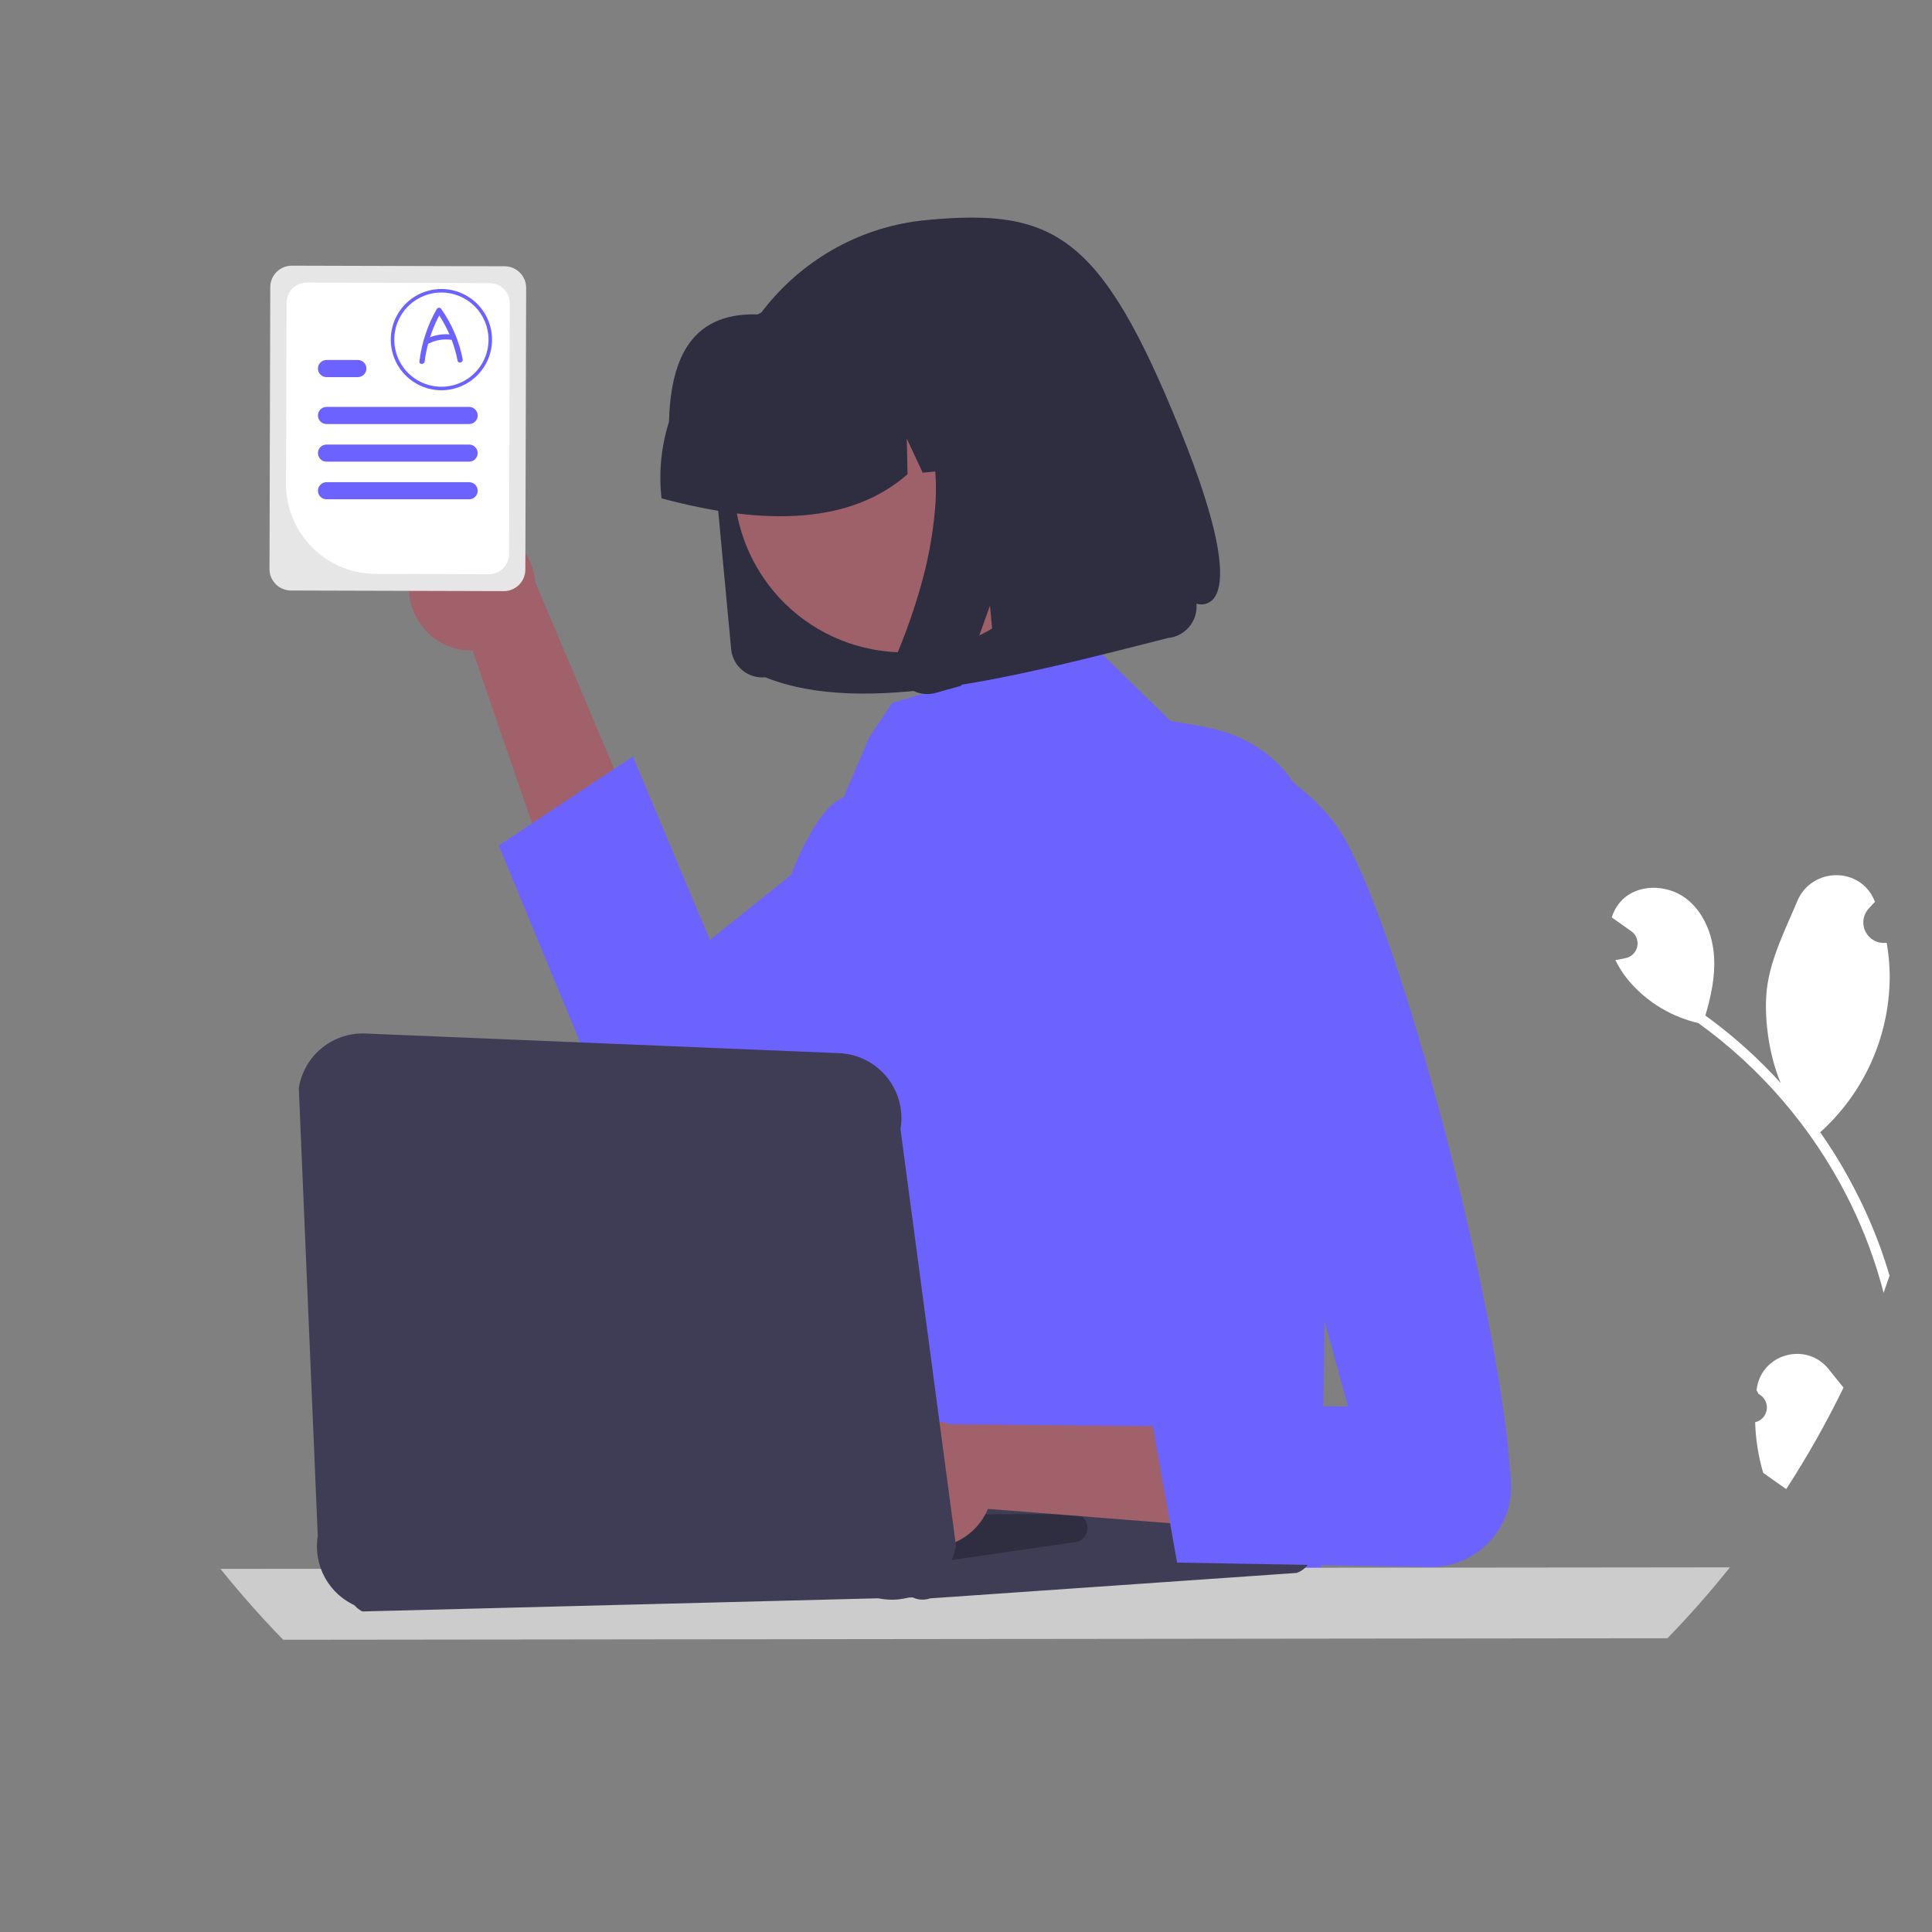 <svg width="166" height="166" viewBox="0 0 166 166" fill="none" xmlns="http://www.w3.org/2000/svg">
<rect x="0" y="0" width="166" height="166" fill="#808080" stroke="none"/>
<path d="M35.201 49.611C35.072 50.392 35.116 51.191 35.33 51.952C35.544 52.713 35.922 53.418 36.437 54.018C36.953 54.617 37.594 55.096 38.315 55.421C39.036 55.746 39.819 55.909 40.61 55.899L53.859 94.45L62.313 88.64L45.993 50.029C45.887 48.702 45.298 47.459 44.338 46.537C43.378 45.615 42.112 45.078 40.782 45.026C39.452 44.975 38.149 45.413 37.12 46.258C36.092 47.103 35.409 48.297 35.201 49.611Z" fill="#A0616A"/>
<path d="M104.353 62.655C98.469 69.349 83.962 81.146 72.01 89.269C69.427 91.025 66.961 92.606 64.729 93.93C63.221 94.824 61.819 95.597 60.557 96.228C59.71 96.65 58.785 96.893 57.84 96.941C56.894 96.989 55.949 96.841 55.064 96.507C54.178 96.172 53.372 95.659 52.694 94.998C52.016 94.338 51.482 93.544 51.125 92.668L42.85 72.647L45.713 70.749L52.773 66.066L54.376 65.005L60.997 80.773L67.978 75.169L72.312 71.689L92.07 55.834L93.774 55.328L97.75 59.208L100.562 61.953L103.206 62.412C103.602 62.481 103.985 62.562 104.353 62.655Z" fill="#6C63FF"/>
<path d="M157.14 117.664C157.55 118.185 157.975 118.703 158.4 119.223C156.937 122.228 155.292 125.141 153.474 127.946C153.339 127.85 153.204 127.754 153.069 127.658C153.047 127.647 153.027 127.634 153.007 127.619C152.504 127.261 151.998 126.907 151.495 126.548V126.546C151.079 125.133 150.848 123.672 150.805 122.2C151.064 122.14 151.299 122.002 151.478 121.804C151.657 121.607 151.77 121.359 151.803 121.095C151.836 120.83 151.787 120.562 151.662 120.327C151.538 120.091 151.344 119.9 151.107 119.778C151.04 119.663 150.994 119.579 150.927 119.462C150.93 119.432 150.935 119.4 150.937 119.371C151.323 116.304 155.232 115.233 157.14 117.664Z" fill="white"/>
<path d="M161.548 107.154C161.842 107.964 162.111 108.784 162.353 109.612C162.186 110.103 162.015 110.593 161.84 111.081C161.773 110.823 161.705 110.565 161.634 110.307C161.234 108.873 160.754 107.463 160.197 106.083C159.74 104.951 159.234 103.843 158.679 102.758C155.662 96.867 151.289 91.775 145.92 87.902C143.701 87.389 141.693 86.208 140.166 84.518C139.616 83.911 139.155 83.228 138.799 82.49C139.025 82.458 139.251 82.414 139.472 82.367C139.54 82.352 139.612 82.335 139.68 82.32L139.707 82.315C139.949 82.259 140.169 82.135 140.342 81.957C140.514 81.778 140.631 81.554 140.679 81.311C140.727 81.067 140.704 80.815 140.612 80.585C140.52 80.355 140.364 80.156 140.162 80.012C140.036 79.921 139.909 79.833 139.783 79.744C139.592 79.604 139.398 79.472 139.204 79.334C139.183 79.322 139.164 79.308 139.145 79.293C138.924 79.135 138.703 78.983 138.484 78.823C138.654 78.276 138.947 77.776 139.341 77.36C140.714 75.943 143.165 75.975 144.766 77.129C146.369 78.283 147.175 80.304 147.278 82.274C147.369 83.961 147.005 85.63 146.527 87.259C146.647 87.347 146.772 87.43 146.892 87.521C149.103 89.16 151.148 91.011 152.997 93.049C151.929 90.515 151.541 87.21 151.818 84.933C152.135 82.34 153.395 79.877 154.426 77.424C155.661 74.477 159.875 74.438 161.064 77.404C161.076 77.434 161.088 77.461 161.098 77.49C160.899 77.689 160.708 77.895 160.524 78.109C160.292 78.378 160.148 78.711 160.109 79.064C160.07 79.416 160.138 79.773 160.305 80.086C160.472 80.399 160.73 80.654 161.044 80.819C161.359 80.983 161.716 81.049 162.068 81.007L162.105 81.002C162.258 81.877 162.345 82.763 162.365 83.651C162.396 86.137 161.912 88.602 160.946 90.893C159.979 93.183 158.549 95.249 156.747 96.961C156.629 97.071 156.514 97.179 156.393 97.285C157.531 98.903 158.552 100.599 159.45 102.361C160.248 103.914 160.948 105.515 161.548 107.154Z" fill="white"/>
<path d="M114.232 84.117L113.49 135.049L53.583 133.33L63.15 112.212C63.081 111.534 67.349 106.778 67.325 106.073C67.251 104.008 68.793 102.095 69.044 99.934C69.554 95.477 66.63 78.646 67.978 75.169C68.552 73.616 69.288 72.128 70.173 70.729C70.939 69.57 71.725 68.789 72.477 68.507L74.692 63.345L76.656 60.398L92.07 55.834L93.774 55.328L97.75 59.208L100.561 61.953L103.206 62.412C103.602 62.481 103.985 62.562 104.353 62.655C106.127 63.064 107.78 63.883 109.181 65.047C113.797 68.969 114.335 76.345 114.232 84.117Z" fill="#6C63FF"/>
<path d="M148.637 134.667C146.947 136.786 145.157 138.818 143.266 140.762L136.788 140.767L101.95 140.806L95.679 140.813L91.509 140.818L85.306 140.823L80.535 140.828L71.722 140.838L66.523 140.845L55.576 140.855L50.35 140.862L35.87 140.877L26.774 140.887L24.333 140.889C23.79 140.334 23.256 139.771 22.729 139.2C21.418 137.778 20.157 136.312 18.945 134.802L23.999 134.797L27.442 134.794L35.413 134.785L50.795 134.77L55.993 134.765L58.095 134.763H58.103L59.753 134.76L60.492 134.758L62.385 134.755H63.186L68.799 134.75L80.908 134.735L86.237 134.731L91.34 134.726L96.123 134.721L102.987 134.713L139.644 134.677L148.637 134.667Z" fill="#CCCCCC"/>
<path d="M65.753 58.191L65.74 58.193C65.032 58.259 64.326 58.041 63.779 57.586C63.231 57.132 62.886 56.479 62.821 55.77L61.424 40.865C61.171 38.194 61.458 35.501 62.267 32.944C63.853 27.953 67.304 23.766 71.9 21.257C74.274 19.965 76.884 19.166 79.575 18.91C90.581 17.861 94.603 20.154 101.401 36.939C108.2 53.725 102.8 51.868 102.8 51.868C102.834 52.227 102.795 52.589 102.686 52.933C102.472 53.604 102.007 54.167 101.388 54.503C101.071 54.675 100.722 54.782 100.362 54.817C87.351 58.124 74.222 61.605 65.751 58.192L65.753 58.191Z" fill="#2F2E41"/>
<path d="M89.971 33.033C91.605 35.45 92.485 38.296 92.502 41.213C92.518 44.13 91.67 46.986 90.064 49.421C88.458 51.856 86.167 53.761 83.48 54.894C80.792 56.028 77.829 56.339 74.964 55.79C73.068 55.432 71.262 54.702 69.65 53.641C68.038 52.58 66.652 51.21 65.574 49.61C63.944 47.194 63.066 44.35 63.05 41.436C63.034 38.522 63.882 35.668 65.486 33.235C67.09 30.802 69.378 28.898 72.062 27.763C74.747 26.629 77.707 26.315 80.57 26.86C82.467 27.216 84.275 27.945 85.889 29.004C87.503 30.064 88.891 31.434 89.971 33.034L89.971 33.033Z" fill="#9E616A"/>
<path d="M56.81 42.52C56.61 40.409 56.837 38.278 57.477 36.256C57.625 31.308 59.06 26.827 65.094 27.015C66.96 26.001 69.01 25.372 71.124 25.165L74.105 24.871C74.139 24.867 74.172 24.864 74.206 24.861C76.272 24.669 78.355 24.886 80.338 25.498C82.32 26.111 84.162 27.109 85.759 28.434C87.356 29.759 88.676 31.385 89.644 33.22C90.612 35.055 91.21 37.063 91.402 39.129L91.43 39.427L85.121 40.044L82.406 34.234L82.54 40.298L79.281 40.617L77.912 37.686L77.979 40.743C73.141 45.004 65.805 45.228 56.84 42.819L56.81 42.52Z" fill="#2F2E41"/>
<path d="M76.99 56.665C76.936 57.156 77.021 57.652 77.236 58.097C77.344 58.325 77.483 58.537 77.65 58.726C77.793 58.888 77.954 59.031 78.13 59.154C78.653 59.518 79.288 59.684 79.922 59.622C79.961 59.618 80.001 59.613 80.04 59.608C80.079 59.602 80.119 59.596 80.158 59.588C80.197 59.581 80.237 59.573 80.276 59.564C80.315 59.554 80.354 59.544 80.393 59.534L82.595 58.917L85.062 52.036L85.628 58.074L95.64 55.286L93.24 29.666L76.175 31.347L76.643 31.798C78.198 33.311 79.305 35.224 79.843 37.327C80.377 39.457 80.541 41.663 80.33 43.849C80.132 46.06 79.723 48.246 79.108 50.379C78.572 52.267 77.928 54.122 77.179 55.936C77.082 56.169 77.018 56.414 76.99 56.665Z" fill="#2F2E41"/>
<path d="M79.265 137.443C78.972 137.443 78.682 137.377 78.417 137.252L31.142 138.458C30.779 138.286 30.477 138.008 30.275 137.661C30.073 137.314 29.982 136.914 30.013 136.513C30.043 136.113 30.195 135.732 30.447 135.419C30.698 135.107 31.039 134.878 31.424 134.763L62.353 125.541C62.673 125.446 63.013 125.433 63.339 125.503L111.181 131.335C111.604 131.426 111.986 131.654 112.268 131.982C112.55 132.311 112.717 132.723 112.742 133.156C112.768 133.588 112.652 134.017 112.411 134.377C112.17 134.737 111.818 135.008 111.409 135.149L79.913 137.334C79.705 137.406 79.486 137.443 79.265 137.443Z" fill="#3F3D56"/>
<path d="M81.004 134.152C80.791 134.152 80.581 134.098 80.395 133.994L42 135.787C41.782 135.665 41.606 135.48 41.495 135.256C41.383 135.032 41.342 134.78 41.376 134.532C41.41 134.285 41.518 134.053 41.685 133.868C41.853 133.682 42.072 133.551 42.315 133.492L56.215 130.119C56.432 130.066 56.659 130.073 56.872 130.138L92.566 130.095C92.82 130.173 93.042 130.33 93.201 130.543C93.359 130.757 93.445 131.015 93.446 131.281C93.447 131.547 93.363 131.806 93.206 132.02C93.049 132.235 92.828 132.393 92.574 132.473L81.376 134.096C81.256 134.133 81.13 134.152 81.004 134.152Z" fill="#2F2E41"/>
<path d="M76.962 132.106C77.627 132.534 78.377 132.812 79.161 132.919C79.944 133.026 80.742 132.96 81.497 132.726C82.252 132.491 82.947 132.094 83.531 131.562C84.117 131.03 84.578 130.376 84.883 129.647L125.522 132.839L123.558 122.771L81.641 122.372C80.382 121.941 79.008 121.986 77.78 122.5C76.552 123.014 75.555 123.961 74.978 125.161C74.401 126.361 74.285 127.73 74.651 129.01C75.016 130.29 75.839 131.392 76.962 132.106Z" fill="#A0616A"/>
<path d="M100.966 66.537C100.966 66.537 107.105 61.626 114.472 70.466C119.44 76.428 129.024 112.468 129.819 127.403C129.869 128.348 129.723 129.293 129.391 130.179C129.059 131.066 128.547 131.874 127.888 132.553C127.229 133.232 126.437 133.768 125.561 134.126C124.686 134.485 123.745 134.659 122.799 134.637L101.138 134.26L98.716 120.644L115.818 120.847L100.966 66.537Z" fill="#6C63FF"/>
<path d="M76.636 137.449C75.893 137.448 75.158 137.299 74.473 137.011L30.654 138.011C29.498 137.528 28.538 136.67 27.93 135.575C27.321 134.479 27.1 133.211 27.302 131.974L25.674 93.492C25.89 92.117 26.613 90.874 27.701 90.007C28.79 89.139 30.163 88.712 31.551 88.808L72.232 90.495C73.013 90.546 73.774 90.761 74.467 91.126C75.159 91.49 75.767 91.996 76.252 92.611C76.736 93.225 77.086 93.935 77.279 94.693C77.471 95.452 77.502 96.242 77.37 97.013L82.136 132.809C81.912 134.106 81.237 135.282 80.231 136.131C79.225 136.979 77.952 137.446 76.636 137.449Z" fill="#3F3D56"/>
<path d="M43.363 22.879L25.076 22.827C24.585 22.827 24.115 23.021 23.767 23.366C23.42 23.712 23.224 24.181 23.222 24.672L23.155 48.886C23.154 49.376 23.348 49.846 23.693 50.193C24.038 50.541 24.507 50.736 24.997 50.738L35.141 50.767L43.286 50.79C43.776 50.791 44.247 50.597 44.594 50.251C44.941 49.905 45.137 49.435 45.138 48.945L45.143 47.514L45.207 24.733C45.208 24.243 45.014 23.772 44.668 23.424C44.322 23.077 43.853 22.881 43.363 22.879Z" fill="#E6E6E6"/>
<path d="M42.074 24.326L26.358 24.281C25.899 24.281 25.458 24.462 25.133 24.786C24.807 25.109 24.623 25.549 24.621 26.008L24.577 41.576C24.574 43.621 25.382 45.583 26.824 47.033C28.266 48.482 30.224 49.301 32.268 49.309L35.254 49.316L42.005 49.336C42.464 49.337 42.904 49.156 43.23 48.832C43.556 48.508 43.739 48.069 43.741 47.61L43.746 46.043L43.8 26.062C43.801 25.602 43.62 25.162 43.296 24.836C42.972 24.511 42.532 24.327 42.074 24.326Z" fill="white"/>
<path d="M40.308 34.963H28.055C27.958 34.963 27.863 34.982 27.773 35.019C27.684 35.056 27.603 35.11 27.535 35.178C27.466 35.247 27.412 35.328 27.375 35.417C27.338 35.506 27.319 35.602 27.319 35.699C27.319 35.795 27.338 35.891 27.375 35.98C27.412 36.069 27.466 36.15 27.535 36.219C27.603 36.287 27.684 36.341 27.773 36.378C27.863 36.415 27.958 36.434 28.055 36.434H40.308C40.503 36.434 40.691 36.357 40.828 36.219C40.966 36.081 41.044 35.894 41.044 35.699C41.044 35.504 40.966 35.316 40.828 35.178C40.691 35.041 40.503 34.963 40.308 34.963Z" fill="#6C63FF"/>
<path d="M30.749 30.931H28.055C27.86 30.931 27.673 31.008 27.535 31.146C27.397 31.284 27.319 31.471 27.319 31.666C27.319 31.861 27.397 32.048 27.535 32.186C27.673 32.324 27.86 32.402 28.055 32.402H30.749C30.944 32.402 31.131 32.324 31.269 32.186C31.407 32.048 31.484 31.861 31.484 31.666C31.484 31.471 31.407 31.284 31.269 31.146C31.131 31.008 30.944 30.931 30.749 30.931Z" fill="#6C63FF"/>
<path d="M40.308 41.429H28.055C27.86 41.429 27.673 41.506 27.535 41.644C27.397 41.782 27.319 41.969 27.319 42.164C27.319 42.359 27.397 42.546 27.535 42.684C27.673 42.822 27.86 42.9 28.055 42.9H40.308C40.503 42.9 40.691 42.822 40.828 42.684C40.966 42.546 41.044 42.359 41.044 42.164C41.044 41.969 40.966 41.782 40.828 41.644C40.691 41.506 40.503 41.429 40.308 41.429Z" fill="#6C63FF"/>
<path d="M40.308 38.197H28.055C27.86 38.197 27.673 38.275 27.535 38.412C27.398 38.55 27.32 38.737 27.32 38.931C27.32 39.126 27.398 39.313 27.535 39.451C27.673 39.588 27.86 39.666 28.055 39.666H40.308C40.503 39.666 40.69 39.588 40.827 39.451C40.965 39.313 41.042 39.126 41.042 38.931C41.042 38.737 40.965 38.55 40.827 38.412C40.69 38.275 40.503 38.197 40.308 38.197Z" fill="#6C63FF"/>
<path d="M37.927 33.532C37.066 33.532 36.225 33.276 35.51 32.798C34.794 32.32 34.237 31.641 33.907 30.846C33.578 30.051 33.492 29.176 33.66 28.332C33.828 27.488 34.242 26.713 34.85 26.105C35.459 25.496 36.234 25.082 37.078 24.914C37.922 24.746 38.797 24.832 39.592 25.162C40.386 25.491 41.066 26.049 41.544 26.764C42.022 27.48 42.277 28.321 42.277 29.181C42.276 30.334 41.817 31.44 41.002 32.256C40.186 33.071 39.08 33.53 37.927 33.532ZM37.927 25.133C37.126 25.133 36.343 25.37 35.678 25.815C35.012 26.26 34.493 26.892 34.187 27.632C33.88 28.372 33.8 29.186 33.956 29.971C34.112 30.756 34.498 31.477 35.064 32.044C35.63 32.61 36.352 32.995 37.137 33.151C37.922 33.308 38.736 33.227 39.476 32.921C40.215 32.615 40.848 32.096 41.293 31.43C41.737 30.764 41.975 29.982 41.975 29.181C41.974 28.108 41.547 27.079 40.788 26.32C40.029 25.561 39 25.134 37.927 25.133Z" fill="#6C63FF"/>
<path d="M39.754 30.866C39.453 29.315 38.828 27.845 37.917 26.553C37.897 26.519 37.868 26.492 37.834 26.472C37.8 26.453 37.761 26.443 37.722 26.443C37.682 26.443 37.644 26.453 37.609 26.472C37.575 26.492 37.547 26.519 37.526 26.553C36.733 27.939 36.227 29.47 36.036 31.055C36.001 31.344 36.455 31.342 36.49 31.055C36.553 30.541 36.653 30.033 36.787 29.533C36.804 29.529 36.821 29.524 36.838 29.517C37.441 29.215 38.122 29.104 38.79 29.199C38.796 29.2 38.801 29.199 38.807 29.2C39.028 29.78 39.198 30.378 39.317 30.987C39.372 31.273 39.809 31.152 39.754 30.866ZM36.95 28.977C37.158 28.331 37.423 27.705 37.742 27.106C38.079 27.621 38.372 28.165 38.618 28.73C38.05 28.687 37.481 28.771 36.95 28.977Z" fill="#6C63FF"/>
</svg>
